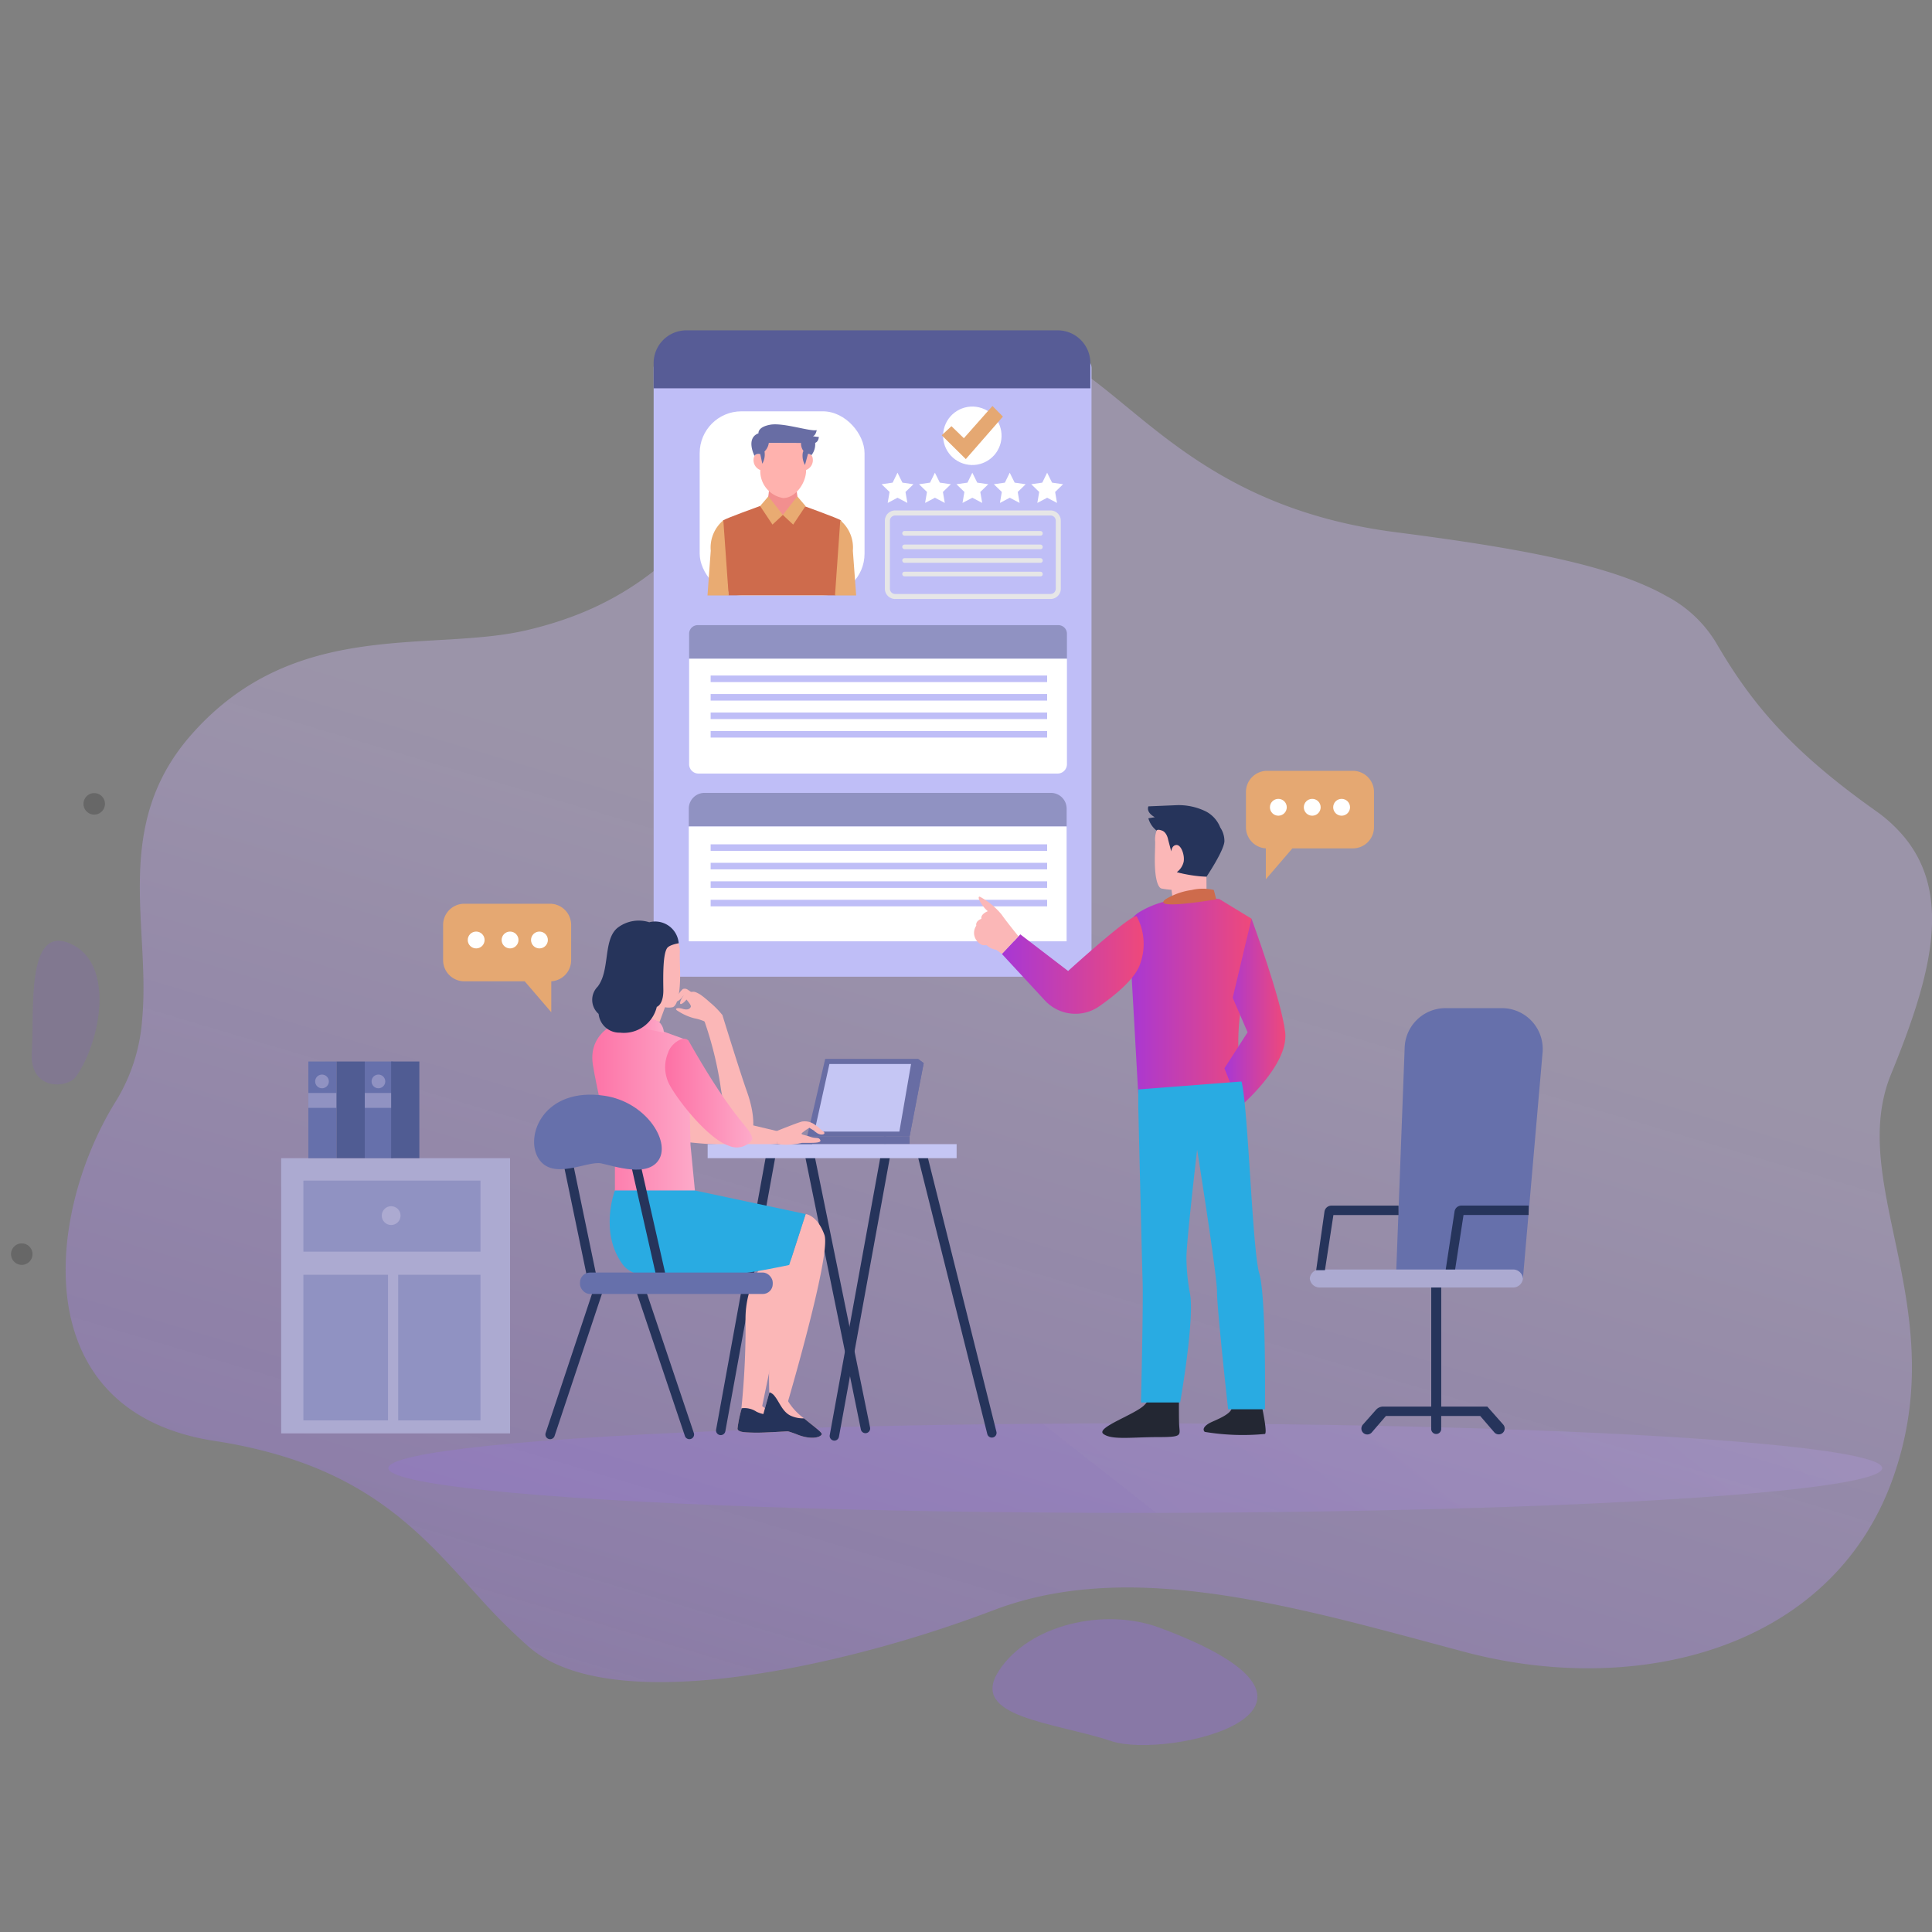 <svg xmlns="http://www.w3.org/2000/svg" xmlns:xlink="http://www.w3.org/1999/xlink" width="175" height="175" viewBox="0 0 175 175"><rect x="0" y="0" width="175" height="175" fill="#808080" stroke="none"/><defs><linearGradient id="a" x1="1.782" y1="-5.027" x2="0.442" y2="-2.191" gradientUnits="objectBoundingBox"><stop offset="0" stop-color="#c9b5ee"/><stop offset="0.59" stop-color="#a57cf0"/><stop offset="1" stop-color="#9868f2"/></linearGradient><linearGradient id="b" x1="39.548" y1="-6.146" x2="30.34" y2="1.777" xlink:href="#a"/><linearGradient id="c" x1="2.33" y1="0.36" x2="0.476" y2="0.502" gradientUnits="objectBoundingBox"><stop offset="0" stop-color="#fff"/><stop offset="0.678" stop-color="#c2a6f5"/><stop offset="1" stop-color="#a57cf0"/><stop offset="1" stop-color="#9868f2"/></linearGradient><linearGradient id="d" x1="0.549" y1="0.417" x2="0.202" y2="1.267" gradientUnits="objectBoundingBox"><stop offset="0" stop-color="#c9b5ee" stop-opacity="0.38"/><stop offset="0.59" stop-color="#a57cf0" stop-opacity="0.361"/><stop offset="1" stop-color="#9868f2" stop-opacity="0.259"/></linearGradient><linearGradient id="e" y1="0.5" x2="1" y2="0.5" gradientUnits="objectBoundingBox"><stop offset="0" stop-color="#fd70a5"/><stop offset="1" stop-color="#fdaac9"/></linearGradient><linearGradient id="f" x1="0" y1="0.5" x2="1" y2="0.5" xlink:href="#e"/><linearGradient id="g" x1="0" y1="0.5" x2="1" y2="0.5" xlink:href="#e"/><linearGradient id="h" y1="0.5" x2="1" y2="0.5" gradientUnits="objectBoundingBox"><stop offset="0" stop-color="#a737d5"/><stop offset="1" stop-color="#ef497a"/></linearGradient><linearGradient id="i" x1="0" y1="0.5" x2="1" y2="0.5" xlink:href="#h"/><clipPath id="l"><rect width="175" height="175"/></clipPath></defs><g id="k" clip-path="url(#l)"><g transform="translate(2 -7.078)"><g transform="translate(-1 38.156)"><path d="M96.679,146.18c-4.963-1.845-11.824-.3-14.558,3.922s5.051,4.641,10.193,6.353S116.613,153.588,96.679,146.18Z" transform="translate(7.344 -29.825)" opacity="0.33" fill="url(#a)"/><g transform="translate(1.873 54.144)" opacity="0.25"><path d="M4.765,100.626C7.006,97.407,8.3,90.4,4.24,88.612S1.008,94.776.753,98.378,3.993,101.736,4.765,100.626Z" transform="translate(-0.74 -88.353)" fill="url(#b)"/><path d="M4.765,100.626C7.006,97.407,8.3,90.4,4.24,88.612S1.008,94.776.753,98.378,3.993,101.736,4.765,100.626Z" transform="translate(-0.74 -88.353)" fill="#4f4f4f" opacity="0.3" style="mix-blend-mode:screen;isolation:isolate"/></g><ellipse cx="67.657" cy="4.053" rx="67.657" ry="4.053" transform="translate(34.177 97.852)" opacity="0.22" fill="url(#c)" style="mix-blend-mode:multiply;isolation:isolate"/><g transform="translate(4.941)"><path d="M169.592,120.757c1.223,5.944,2.231,12.561-.513,20.213-5.55,15.46-23.208,19.832-38.87,15.628-3.561-.953-7.069-1.909-10.5-2.77-11.681-2.9-22.577-4.621-32.11-.964a113.567,113.567,0,0,1-13.549,4.191c-11.027,2.668-23.094,3.756-28.451-.844a53.676,53.676,0,0,1-4.552-4.533c-4.466-4.893-8.736-10.1-18.086-12.869a44.429,44.429,0,0,0-5.864-1.292c-7.107-1.092-10.943-4.794-12.559-9.473-2.322-6.708-.082-15.425,3.638-21.357a16.363,16.363,0,0,0,2.351-7.4c.772-8.351-2.779-17.476,4.4-25.688,9.38-10.718,21.715-7.474,30.428-9.52,7.494-1.767,13.86-5.478,20.4-15.429s21.946-12.868,28.641-8.8,12.783,13.185,29.715,15.358c10.548,1.353,17.939,2.735,22.795,4.929a18.207,18.207,0,0,1,1.672.843,11.483,11.483,0,0,1,4.492,4.2c3.223,5.553,6.811,9.823,14.474,15.257a13.358,13.358,0,0,1,1.967,1.681c5.251,5.414,3.12,13.144-.571,22.173C166.874,109.332,168.343,114.695,169.592,120.757Z" transform="translate(-3.588 -38.073)" fill="url(#d)"/><path d="M169.506,82.112c-11.752-2.637-23.948,9.481-37.734,23.52-22.3,22.718-87.183,4.09-108.815,33.178a44.429,44.429,0,0,0-5.864-1.292c-7.107-1.092-10.943-4.794-12.559-9.473-2.322-6.708-.082-15.425,3.638-21.357C14.477,96.61,5.546,84.32,14.92,73.6s21.715-7.474,30.428-9.52c7.494-1.767,13.86-5.478,20.4-15.429s21.946-12.868,28.641-8.8,12.783,13.185,29.715,15.358c10.548,1.353,17.939,2.735,22.795,4.929a12.734,12.734,0,0,1,6.164,5.04c3.223,5.553,6.811,9.823,14.474,15.257A13.358,13.358,0,0,1,169.506,82.112Z" transform="translate(-3.588 -38.073)" fill="none" opacity="0.61" style="mix-blend-mode:screen;isolation:isolate"/><path d="M148.093,60.977c-29,1.611-56.681,7.131-74.292,24.82-17.687,17.767-41.126,2.888-63.759,13.487.772-8.351-2.779-17.476,4.4-25.688,9.38-10.718,21.715-7.474,30.428-9.52,7.494-1.767,13.86-5.478,20.4-15.429s21.946-12.868,28.641-8.8,12.783,13.185,29.715,15.358c10.548,1.353,17.939,2.735,22.795,4.929A18.207,18.207,0,0,1,148.093,60.977Z" transform="translate(-3.109 -38.073)" fill="none" opacity="0.48" style="mix-blend-mode:screen;isolation:isolate"/></g><circle cx="0.916" cy="0.916" r="0.916" transform="translate(87.109 5.52)" fill="#4f4f4f" opacity="0.51" style="mix-blend-mode:screen;isolation:isolate"/><circle cx="0.916" cy="0.916" r="0.916" transform="translate(66.589 18.548)" fill="#4f4f4f" opacity="0.51" style="mix-blend-mode:screen;isolation:isolate"/><circle cx="0.916" cy="0.916" r="0.916" transform="translate(129.841 62.541)" fill="#4f4f4f" opacity="0.51" style="mix-blend-mode:screen;isolation:isolate"/><path d="M.944,114.776a.972.972,0,0,1-.971.971A.972.972,0,0,1-1,114.776a.972.972,0,0,1,.972-.972A.972.972,0,0,1,.944,114.776Z" transform="translate(1 -32.254)" fill="#4f4f4f" opacity="0.51" style="mix-blend-mode:screen;isolation:isolate"/><path d="M7.038,76.9a.972.972,0,1,1-.971-.972A.972.972,0,0,1,7.038,76.9Z" transform="translate(1.468 -35.165)" fill="#4f4f4f" opacity="0.51" style="mix-blend-mode:screen;isolation:isolate"/></g><g transform="translate(23.467 37)"><g transform="translate(33.74)"><rect width="39.662" height="56.148" rx="0.967" transform="translate(0 2.399)" fill="#bfbef7"/><path d="M.779,0H33.444a.779.779,0,0,1,.779.779V3.044a0,0,0,0,1,0,0H0a0,0,0,0,1,0,0V.779A.779.779,0,0,1,.779,0Z" transform="translate(3.213 26.703)" fill="#9092c2"/><path d="M0,0H34.223a0,0,0,0,1,0,0V9.554a.846.846,0,0,1-.846.846H.846A.846.846,0,0,1,0,9.554V0A0,0,0,0,1,0,0Z" transform="translate(3.213 29.747)" fill="#fff"/><path d="M1.426,0H32.8a1.426,1.426,0,0,1,1.426,1.426V3.044a0,0,0,0,1,0,0H0a0,0,0,0,1,0,0V1.426A1.426,1.426,0,0,1,1.426,0Z" transform="translate(3.183 41.897)" fill="#9092c2"/><rect width="34.223" height="10.4" transform="translate(3.183 44.941)" fill="#fff"/><rect width="30.479" height="0.594" transform="translate(5.163 46.556)" fill="#bfbef7"/><rect width="30.479" height="0.594" transform="translate(5.163 48.231)" fill="#bfbef7"/><rect width="30.479" height="0.594" transform="translate(5.163 49.907)" fill="#bfbef7"/><rect width="30.479" height="0.594" transform="translate(5.163 51.582)" fill="#bfbef7"/><g transform="translate(4.17 7.335)"><rect width="14.933" height="16.678" rx="3.786" fill="#fff"/><path d="M69.567,53.072c-.257-.184-3.329-1.294-3.329-1.294l-2,.779-2-.779s-3.071,1.11-3.329,1.294.478,6.8.478,6.8h9.692S69.824,53.257,69.567,53.072Z" transform="translate(-56.777 -43.199)" fill="#ce6b4c"/><path d="M65.279,49.678l-1.249.148-1.248-.148a6.054,6.054,0,0,1-.3,2.294l1.551.772,1.552-.772A6.054,6.054,0,0,1,65.279,49.678Z" transform="translate(-56.499 -43.36)" fill="#f28f8f"/><path d="M66.825,47.928c-.059-.566-.474-.475-.607-.431V46.463h-4.15V47.5c-.134-.044-.548-.136-.607.431a.953.953,0,0,0,.607.993v.017a2.47,2.47,0,0,0,2.075,2.521c1.1,0,2.075-1.34,2.075-2.521V48.92A.954.954,0,0,0,66.825,47.928Z" transform="translate(-56.578 -43.607)" fill="#ffb2ae"/><path d="M67.384,46.044a2.776,2.776,0,0,1-.539-.067c.268-.068.348-.548.348-.548-.558.154-3.036-.7-4.208-.489s-1.066.777-1.066.777c-1.191.451-.362,2.047-.362,2.047.166-.277.525-.149.525-.149l.182.858a1.7,1.7,0,0,0,.2-1.107v0a1.348,1.348,0,0,0,.389-.783l2.919.01a1.112,1.112,0,0,0,.222.73.471.471,0,0,0-.065.16,1.707,1.707,0,0,0,.2,1.107l.27-1a.4.4,0,0,1,.314.112,1.588,1.588,0,0,0,.338-1.117C67.374,46.467,67.384,46.044,67.384,46.044Z" transform="translate(-56.591 -43.727)" fill="#686da4"/><path d="M62.759,50.965l1.308,1.68-.938.877-1.122-1.681Z" transform="translate(-56.535 -43.261)" fill="#e9ab72"/><path d="M65.227,50.965l-1.308,1.68.938.877,1.122-1.681Z" transform="translate(-56.388 -43.261)" fill="#e9ab72"/><path d="M59.017,52.98a3.226,3.226,0,0,0-1.14,2.756l-.294,4.049H59.5Z" transform="translate(-56.875 -43.107)" fill="#e9ab72"/><path d="M68.786,52.98a3.226,3.226,0,0,1,1.14,2.756l.3,4.049H68.308Z" transform="translate(-56.051 -43.107)" fill="#e9ab72"/></g><path d="M73.667,48.975l.446.9,1,.145-.721.7.17.992-.891-.469-.891.469.17-.992-.721-.7,1-.145Z" transform="translate(-51.58 -36.08)" fill="#fff"/><path d="M76.814,48.975l.446.9,1,.145-.721.7.17.992-.891-.469-.891.469.17-.992-.721-.7,1-.145Z" transform="translate(-51.338 -36.08)" fill="#fff"/><path d="M79.961,48.975l.446.9,1,.145-.721.7.17.992-.891-.469-.891.469.17-.992-.721-.7,1-.145Z" transform="translate(-51.096 -36.08)" fill="#fff"/><path d="M83.108,48.975l.446.9,1,.145-.721.7.17.992-.891-.469-.891.469.17-.992-.721-.7,1-.145Z" transform="translate(-50.854 -36.08)" fill="#fff"/><path d="M86.255,48.975l.446.9,1,.145-.721.7.17.992-.891-.469-.891.469.17-.992-.721-.7,1-.145Z" transform="translate(-50.613 -36.08)" fill="#fff"/><g transform="translate(20.945 16.315)"><path d="M87.509,60.17H73.432a.93.93,0,0,1-.929-.928V53.08a.93.93,0,0,1,.929-.929H87.509a.93.93,0,0,1,.929.929v6.162A.93.93,0,0,1,87.509,60.17ZM73.432,52.609a.472.472,0,0,0-.473.472v6.162a.473.473,0,0,0,.473.472H87.509a.473.473,0,0,0,.473-.472V53.08a.472.472,0,0,0-.473-.472Z" transform="translate(-72.503 -52.151)" fill="#e6e6e7"/></g><rect width="12.722" height="0.42" rx="0.195" transform="translate(22.52 18.178)" fill="#e6e6e7"/><rect width="12.722" height="0.42" rx="0.195" transform="translate(22.52 19.406)" fill="#e6e6e7"/><rect width="12.722" height="0.42" rx="0.195" transform="translate(22.52 20.636)" fill="#e6e6e7"/><rect width="12.722" height="0.42" rx="0.195" transform="translate(22.52 21.864)" fill="#e6e6e7"/><circle cx="2.646" cy="2.646" r="2.646" transform="matrix(0.229, -0.974, 0.974, 0.229, 25.683, 11.523)" fill="#fff"/><path d="M77.284,46.015l.881-.823,1.126,1.09,2.588-2.92.949.962-3.362,3.85Z" transform="translate(-51.191 -36.511)" fill="#e5a872"/><rect width="30.479" height="0.594" transform="translate(5.163 31.267)" fill="#bfbef7"/><rect width="30.479" height="0.594" transform="translate(5.163 32.943)" fill="#bfbef7"/><rect width="30.479" height="0.594" transform="translate(5.163 34.618)" fill="#bfbef7"/><rect width="30.479" height="0.594" transform="translate(5.163 36.293)" fill="#bfbef7"/><path d="M53.053,42.251H92.61V39.967A2.966,2.966,0,0,0,89.643,37H56.02a2.966,2.966,0,0,0-2.967,2.967Z" transform="translate(-53.053 -37)" fill="#575c96"/></g><g transform="translate(14.67 39.899)"><g transform="translate(0 12.04)"><g transform="translate(24.72 21.566)"><path d="M58.726,131.826a.369.369,0,0,1-.076-.008.424.424,0,0,1-.342-.494l4.748-26.064h3.916l5.281,25.879a.426.426,0,1,1-.835.17l-5.141-25.2H63.766l-4.621,25.364A.427.427,0,0,1,58.726,131.826Z" transform="translate(-58.3 -105.26)" fill="#26345b"/></g><g transform="translate(35.014 22.064)"><path d="M68.285,132.289a.375.375,0,0,1-.076-.008.425.425,0,0,1-.342-.5l4.748-26.063h3.9l6.45,25.775a.426.426,0,0,1-.826.208l-6.289-25.131H73.325L68.7,131.939A.427.427,0,0,1,68.285,132.289Z" transform="translate(-67.859 -105.723)" fill="#26345b"/></g><path d="M65.122,129.8c-1.112.048-2.745.165-3.526.142s-1.443-.024-1.49-.355a10.917,10.917,0,0,1,.386-1.854c.125-.471.23-.843.23-.843l1.442.5a5.4,5.4,0,0,0,1.23.781c.065.031.139.068.219.111C64.512,128.742,66.142,129.753,65.122,129.8Z" transform="translate(-33.441 -82.032)" fill="#fbb7b7"/><path d="M62.276,115.681a8.718,8.718,0,0,0-1.462,5.2,73.233,73.233,0,0,1-.379,7.76h1.841S64.922,115.9,65,115.3,62.276,115.681,62.276,115.681Z" transform="translate(-33.416 -82.937)" fill="#fbb7b7"/><path d="M66.077,111.334s1.051.082,1.7,1.887-3.542,15.918-3.542,15.918l-1.444-1.362s-.263-5.49.733-8.683a19.7,19.7,0,0,1,1.065-3.147Z" transform="translate(-33.238 -83.227)" fill="#fbb7b7"/><path d="M67.578,130.19c-.177.31-1.062.475-2.232,0s-3.3-.874-3.2-1.3c.08-.316.491-1.783.7-2.518.071-.258.12-.426.12-.426s.815-.71,1.312.777a5.412,5.412,0,0,0,1.7,2.007C66.839,129.456,67.673,130.023,67.578,130.19Z" transform="translate(-33.285 -82.118)" fill="#fbb7b7"/><rect width="9.511" height="0.719" transform="translate(30.603 21.056)" fill="#686da4"/><rect width="2.33" height="0.719" transform="translate(39.925 21.056)" fill="#686da4"/><path d="M55.756,105.478a47.152,47.152,0,0,0,8.3.2L64,104.488l-8.138-1.931Z" transform="translate(-33.775 -83.902)" fill="#fbb7b7"/><g transform="translate(9.267 33.607)"><path d="M44.375,131.335a.421.421,0,0,1-.135-.023.426.426,0,0,1-.269-.538l4.774-14.332h3.827l4.821,14.331a.426.426,0,1,1-.808.271l-4.625-13.75h-2.6l-4.58,13.749A.425.425,0,0,1,44.375,131.335Z" transform="translate(-43.95 -116.442)" fill="#26345b"/></g><rect width="22.552" height="1.272" transform="translate(23.962 21.775)" fill="#c5c6f4"/><path d="M54.122,89.376s.115-.756.626-.952.561,0,.561,0a2.656,2.656,0,0,1,.146,1.152c0,.906.083,1.81,0,2.914s-.325,1.794-.648,1.876a1.671,1.671,0,0,1-.685,0L53.629,95.7l-1.087-.346Z" transform="translate(-34.022 -84.994)" fill="#fbb7b7"/><path d="M57.313,95.109a32.623,32.623,0,0,1,1.463,5.871c.41,2.983,1.465,5.093,2.078,5.292s1.5-1.451.318-4.76c-.609-1.7-2.213-6.9-2.213-6.9Z" transform="translate(-33.656 -84.513)" fill="#fbb7b7"/><path d="M47.94,99.036c.31,2.075,1.712,7.949,2,9.226v2.84h7.31l-.461-4.755-.215-9.474-2.34-.853-3.3-1.065S47.453,95.771,47.94,99.036Z" transform="translate(-34.38 -84.486)" fill="url(#e)"/><path d="M50.268,94.214a21,21,0,0,1,3.424.957,1.356,1.356,0,0,1,.532,1.047l-4.4-.9Z" transform="translate(-34.231 -84.543)" fill="url(#f)"/><path d="M54.305,97.81a3.388,3.388,0,0,0,.151,3.016c.879,1.582,3.539,4.878,5.361,5.465a1.741,1.741,0,0,0,2.107-.581c-.1-1.121-1.4-1.216-5.732-8.857C55.787,96.14,54.54,97.03,54.305,97.81Z" transform="translate(-33.909 -84.36)" fill="url(#g)"/><path d="M49.825,109.352s-1.455,3.837.745,6.747,15.047,0,15.047,0l1.49-4.613-10.034-2.134Z" transform="translate(-34.268 -83.38)" fill="#29abe2"/><path d="M53.053,86.8a3.139,3.139,0,0,0-2.9.527c-1.294,1.1-.636,3.841-1.777,5.311a1.688,1.688,0,0,0,.09,2.464A1.887,1.887,0,0,0,50.4,96.8a3.063,3.063,0,0,0,3.335-2.337s.615-.176.593-1.558-.034-3.25.351-3.775c.213-.292,1.041-.428,1.041-.428A2.142,2.142,0,0,0,53.053,86.8Z" transform="translate(-34.38 -85.124)" fill="#26345b"/><path d="M57.983,93.6a8.618,8.618,0,0,0-.847-.69c-.17-.092-.482-.3-.717-.248-.172.039-.233-.093-.373-.154h0a.471.471,0,0,0-.5-.094,2.4,2.4,0,0,0-.614.938c-.076.418.474-.031.661-.335h0l.015.019a1.466,1.466,0,0,0-.3.574c-.066.362.368.031.575-.247.215.256.44.541.393.654-.082.195-.3.325-.752.182s-.833-.026-.391.215a4.917,4.917,0,0,0,1.46.645,4.308,4.308,0,0,1,1.023.328s1.588-.474,1.531-.608A7.679,7.679,0,0,0,57.983,93.6Z" transform="translate(-33.839 -84.684)" fill="#fbb7b7"/><g transform="translate(10.908 23.09)"><path d="M54.905,118.024H47.733l-2.251-10.835a.426.426,0,1,1,.833-.173l2.11,10.157h5.413L51.577,107.2a.426.426,0,1,1,.83-.188Z" transform="translate(-45.473 -106.675)" fill="#26345b"/></g><path d="M43.392,107.066c1.278,2.058,4.437.19,5.678.449s4.269,1.326,5.257-.378-1.241-5.2-4.973-5.749C43.89,100.583,42.115,105.008,43.392,107.066Z" transform="translate(-34.756 -83.999)" fill="#6670ab"/><path d="M67.6,98.283l-1.632,7h9.274l1.275-6.622L76,98.283Z" transform="translate(-32.99 -84.23)" fill="#686da4"/><path d="M67.935,98.712l-1.354,6.123h7.691l1.058-6.123Z" transform="translate(-32.944 -84.197)" fill="#c5c6f4"/><path d="M63.225,104.493s2.012-.816,2.472-.935a1.542,1.542,0,0,1,1.2.3c.331.2.485.425.733.591s.047.332-.261.272a.921.921,0,0,1-.5-.3l-.5-.3a6.175,6.175,0,0,0-.65.461c-.178.166.166.154.7.344s.769.023.923.26-.166.3-.9.3h-.733a6.1,6.1,0,0,1-2.224.115Z" transform="translate(-33.202 -83.827)" fill="#fbb7b7"/><path d="M73.991,105.286l1.4-7,.518.38-1.275,6.622Z" transform="translate(-32.374 -84.23)" fill="#686da4"/><rect width="17.46" height="1.942" rx="0.902" transform="translate(12.398 33.406)" fill="#6670ab"/><path d="M67.578,130.147c-.177.31-1.062.475-2.232,0s-3.3-.874-3.2-1.3c.08-.316.491-1.783.7-2.518a.923.923,0,0,1,.472.351c.426.517.71,1.443,1.473,1.778a2.675,2.675,0,0,0,1.185.229C66.839,129.413,67.673,129.98,67.578,130.147Z" transform="translate(-33.285 -82.075)" fill="#25335a"/><path d="M65.122,129.74c-1.112.048-2.745.165-3.526.142s-1.443-.024-1.49-.355a10.917,10.917,0,0,1,.386-1.854,1.96,1.96,0,0,1,1.341.316,2.93,2.93,0,0,0,1.78.23C64.512,128.684,66.142,129.695,65.122,129.74Z" transform="translate(-33.441 -81.973)" fill="#25335a"/><path d="M45.021,85.233h-7.76a1.917,1.917,0,0,0-1.917,1.918v3.189a1.917,1.917,0,0,0,1.917,1.918h5.473l2.407,2.8v-2.8a1.916,1.916,0,0,0,1.8-1.911V87.151A1.917,1.917,0,0,0,45.021,85.233Z" transform="translate(-35.344 -85.233)" fill="#e5a872"/><circle cx="0.763" cy="0.763" r="0.763" transform="translate(2.231 2.52)" fill="#fff"/><circle cx="0.763" cy="0.763" r="0.763" transform="translate(5.301 2.52)" fill="#fff"/><circle cx="0.763" cy="0.763" r="0.763" transform="translate(7.963 2.52)" fill="#fff"/></g><g transform="translate(48.083)"><g transform="translate(0 3.107)"><path d="M93.028,87.437s-.071-.816,1.028-1.456a8.393,8.393,0,0,1,3.265-1.1,15.083,15.083,0,0,1,3.9-.036l2.911,1.775a42.8,42.8,0,0,1-.887,7.7,20.511,20.511,0,0,0,.051,7.356l-9.419.841Z" transform="translate(-78.994 -76.339)" fill="url(#h)"/><path d="M97.754,125.351s-.047,2.981,0,3.974.378,1.136-1.94,1.136-4.163.284-4.92-.284,2.981-1.8,3.738-2.649a1.642,1.642,0,0,0,.425-1.656Z" transform="translate(-79.166 -73.217)" fill="#232733"/><path d="M101.83,125.834a7.34,7.34,0,0,1,0,2.07c-.19.486-1.277.923-1.8,1.16s-.9.6-.615.887a21.059,21.059,0,0,0,5.455.188c.318-.188-.676-4.305-.676-4.305Z" transform="translate(-78.511 -73.18)" fill="#232733"/><path d="M103.518,86.486s2.7,7.31,3.052,10.291-4.117,6.766-4.117,6.766l-1.389-3.5,2.1-3.264-1.348-3.124Z" transform="translate(-78.377 -76.204)" fill="url(#i)"/><path d="M97.32,76.938a5.6,5.6,0,0,1,2.588.585,2.772,2.772,0,0,1,1.273,1.44,2.183,2.183,0,0,1,.376,1.169c.062.793-1.628,3.3-1.628,3.3a7.273,7.273,0,0,1-2.687-.414c-.735-.443-1.821-3.768-1.821-3.768a2.178,2.178,0,0,1-.752-1.12l.59-.1s-.8-.376-.59-.981Z" transform="translate(-78.871 -76.937)" fill="#26345b"/><path d="M99.883,83.27a13.665,13.665,0,0,1-2.687-.414,1.648,1.648,0,0,0,.62-.922c.125-.585-.208-1.566-.646-1.545s-.472.585-.472.585l-.277-1.046s-.1-.668-.551-.84-.5,0-.5,0a2.343,2.343,0,0,0-.129,1.017c0,.8-.072,1.6,0,2.57s.288,1.582.572,1.655a7.623,7.623,0,0,0,.909.118l.131,1.057.958-.3s1.461-.1,2.088-.1Z" transform="translate(-78.826 -76.778)" fill="#fbb7b7"/><path d="M94.555,86.288a5.274,5.274,0,0,1,.319,4.293c-.42,1.317-2.143,2.766-3.712,3.862a3.767,3.767,0,0,1-4.923-.535L82.347,89.7l1.668-1.775,4.33,3.318S94.022,86.075,94.555,86.288Z" transform="translate(-79.815 -76.219)" fill="url(#h)"/><path d="M93.819,100.905v1.585s.319,13.533.39,15.733-.146,11.037-.146,11.037h3.548s1.283-7.275.91-9.759a18.151,18.151,0,0,1-.341-3.386c0-1.419.968-9.764.968-9.764s1.8,11.3,1.8,12.866,1.007,10.658,1.007,10.658h3.336s.128-10.161-.51-12.29-1.007-15.126-1.614-17.4Z" transform="translate(-78.933 -75.151)" fill="#29abe2"/><path d="M84.026,88.228s-1.252-1.547-1.5-1.938a6.575,6.575,0,0,0-2-1.65c-.354-.036.3.994.728,1.313,0,0-.674.249-.586.692,0,0-.55.178-.461.621a1.148,1.148,0,0,0-.16.962,1.234,1.234,0,0,0,.711.795,1.146,1.146,0,0,0,.373,0,1.559,1.559,0,0,0,.881.425l.517.374Z" transform="translate(-79.995 -76.346)" fill="#fbb7b7"/><path d="M96.119,84.928a6.226,6.226,0,0,1,2.38-.845,4.341,4.341,0,0,1,2,0l.22.845S94.773,85.962,96.119,84.928Z" transform="translate(-78.772 -76.396)" fill="#ce6b4c"/></g><g transform="translate(24.64)"><path d="M104.795,74.052h7.76a1.918,1.918,0,0,1,1.918,1.917v3.19a1.918,1.918,0,0,1-1.918,1.917h-5.473l-2.407,2.8v-2.8a1.917,1.917,0,0,1-1.8-1.911v-3.19A1.918,1.918,0,0,1,104.795,74.052Z" transform="translate(-102.877 -74.052)" fill="#e5a872"/><circle cx="0.763" cy="0.763" r="0.763" transform="translate(2.169 2.539)" fill="#fff"/><circle cx="0.763" cy="0.763" r="0.763" transform="translate(5.239 2.539)" fill="#fff"/><circle cx="0.763" cy="0.763" r="0.763" transform="translate(7.9 2.539)" fill="#fff"/></g></g></g><g transform="translate(0 61.395)"><g transform="translate(93.172)"><path d="M123.99,128.357h-4.173v-11.6h-.906v11.6h-4.348a.872.872,0,0,0-.654.294l-1.19,1.343a.535.535,0,0,0,.15.827h0a.535.535,0,0,0,.657-.123l1.283-1.49h4.1v1.18a.452.452,0,0,0,.453.452h0a.452.452,0,0,0,.452-.452v-1.18h3.534l1.276,1.482a.534.534,0,0,0,.668.117h0a.534.534,0,0,0,.138-.821Z" transform="translate(-107.91 -92.267)" fill="#26345b"/><path d="M116.283,97.575l-.789,20.925h11.5l1.78-20.465a3.7,3.7,0,0,0-3.686-4.021h-5.1A3.7,3.7,0,0,0,116.283,97.575Z" transform="translate(-107.687 -94.014)" fill="#6670ab"/><path d="M126.6,117.627H109.2a.892.892,0,0,1-.953-.816h0A.893.893,0,0,1,109.2,116h17.4a.893.893,0,0,1,.952.816h0A.892.892,0,0,1,126.6,117.627Z" transform="translate(-108.244 -92.325)" fill="#acaad1"/><g transform="translate(0.58 17.885)"><path d="M109.577,116.473h-.794l.751-5.3a.637.637,0,0,1,.631-.547h6.078v.852h-5.9Z" transform="translate(-108.783 -110.623)" fill="#26345b"/></g><g transform="translate(12.314 17.885)"><path d="M120.531,116.408h-.852l.8-5.252a.627.627,0,0,1,.621-.533h6.091v.852h-5.9Z" transform="translate(-119.679 -110.623)" fill="#26345b"/></g></g><g transform="translate(0 4.834)"><rect width="20.734" height="24.929" transform="translate(0 8.757)" fill="#acaad1"/><rect width="16.04" height="6.435" transform="translate(2.014 10.788)" fill="#9092c2"/><rect width="16.04" height="13.188" transform="translate(2.014 19.317)" fill="#9092c2"/><circle cx="0.852" cy="0.852" r="0.852" transform="translate(9.112 13.107)" fill="#acaad1"/><rect width="0.923" height="14.337" transform="translate(9.679 18.785)" fill="#acaad1"/><rect width="2.555" height="8.757" transform="translate(2.464)" fill="#6670ab"/><circle cx="0.621" cy="0.621" r="0.621" transform="translate(3.079 1.183)" fill="#9092c2"/><rect width="2.555" height="1.349" transform="translate(2.464 2.851)" fill="#9092c2"/><rect width="2.555" height="8.757" transform="translate(7.574)" fill="#6670ab"/><circle cx="0.621" cy="0.621" r="0.621" transform="translate(8.189 1.183)" fill="#9092c2"/><rect width="2.555" height="1.349" transform="translate(7.574 2.851)" fill="#9092c2"/><rect width="2.555" height="8.757" transform="translate(5.019)" fill="#505c93"/><rect width="2.555" height="8.757" transform="translate(9.963)" fill="#505c93"/></g></g></g></g></g></svg>
